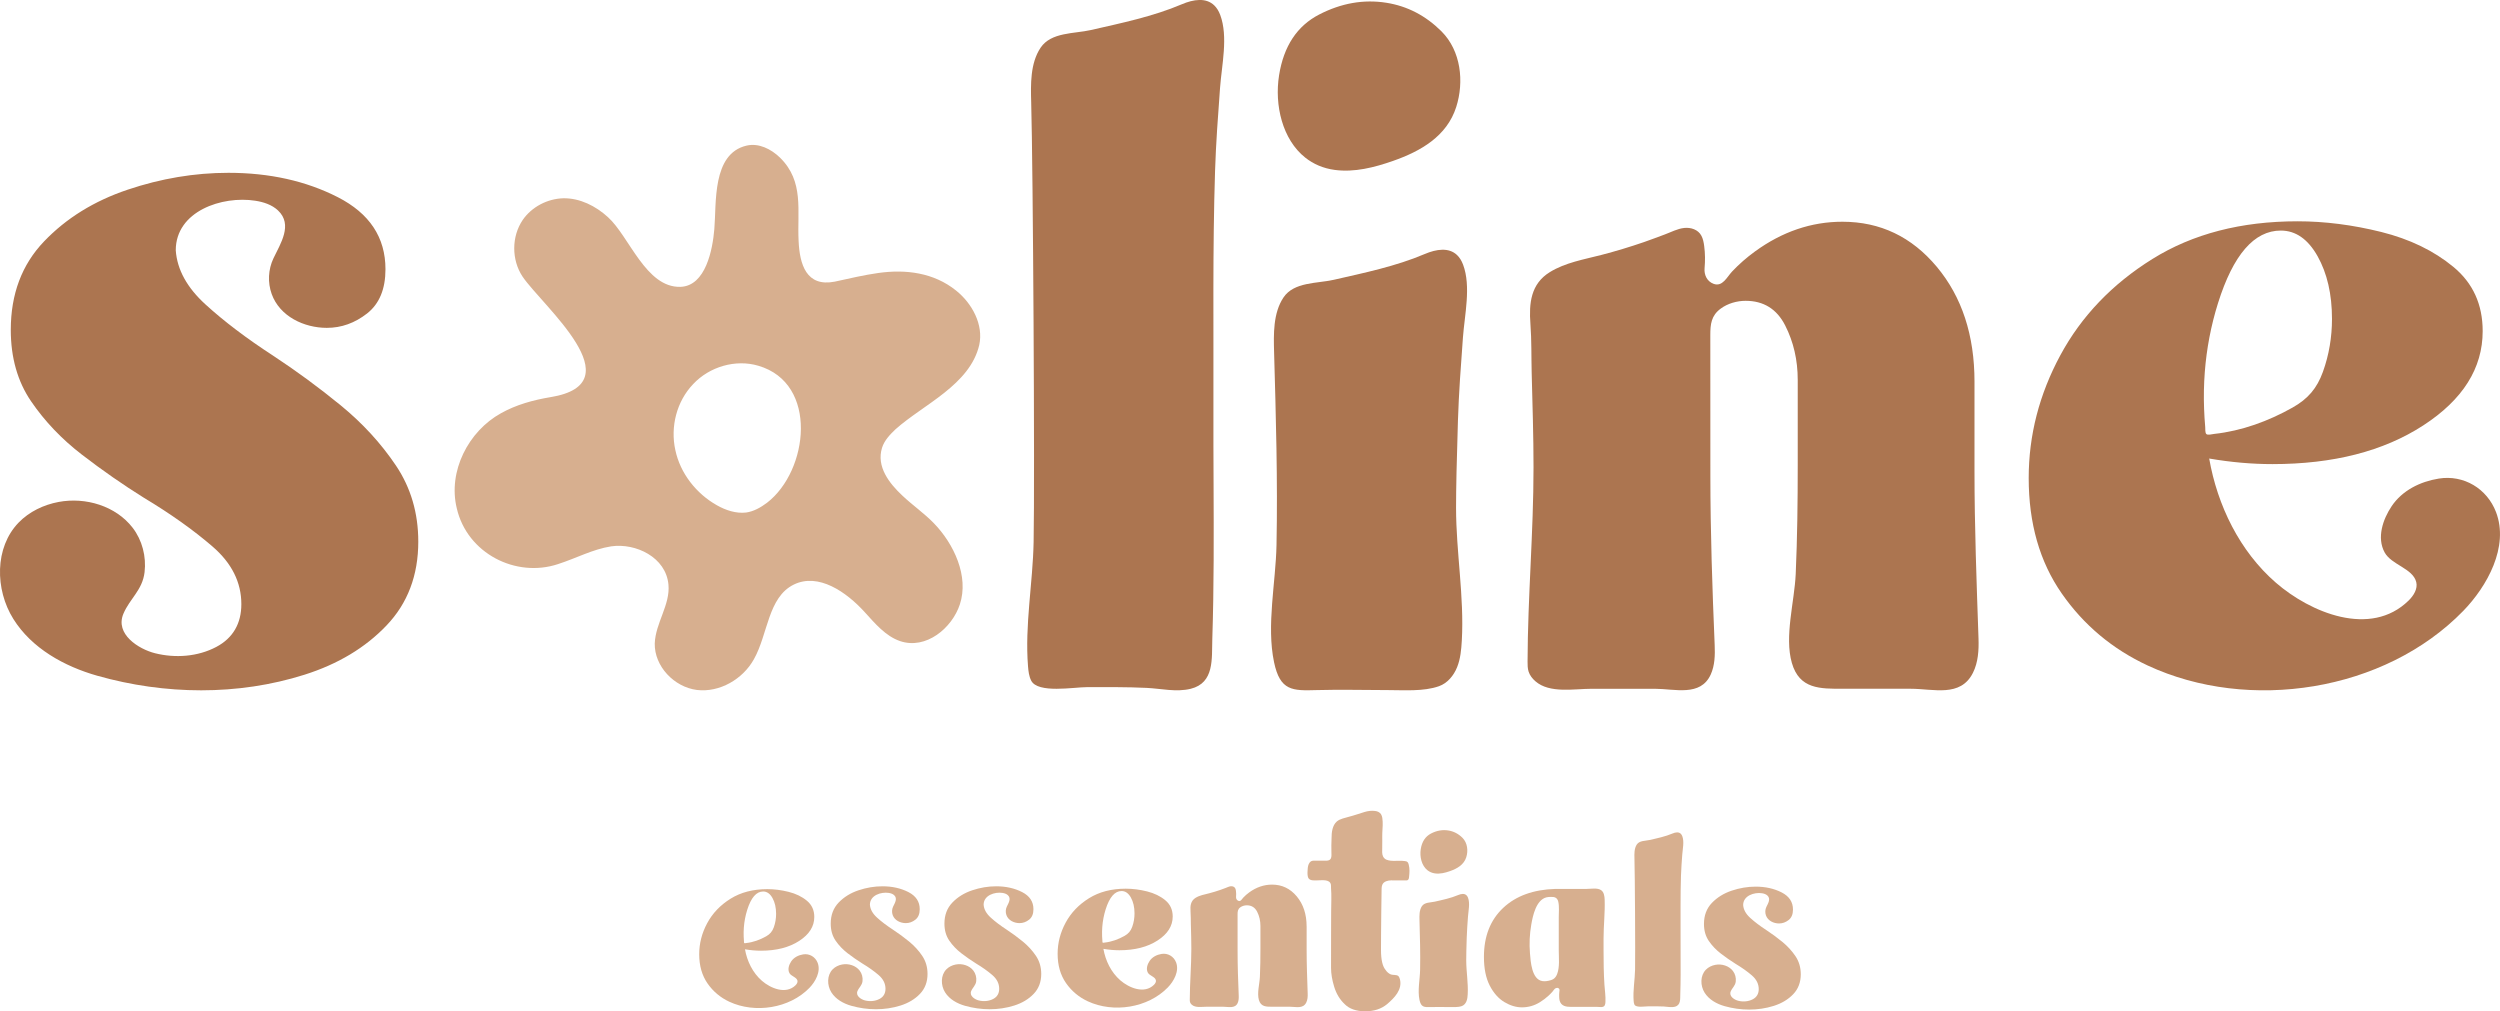 <svg viewBox="0 0 2067.29 836.27" xmlns="http://www.w3.org/2000/svg" data-name="Layer 1" id="Layer_1">
  <defs>
    <style>
      .cls-1 {
        fill: #ac7550;
      }

      .cls-2 {
        fill: #d7af8f;
      }
    </style>
  </defs>
  <g>
    <path d="m1632.74,315.68s0,73.86,0,73.86c0,46.18,1.75,92.32,3.32,138.42.33,9.7-.26,19.75-4.61,28.42-10.26,20.49-32.65,13.17-51.36,13.17h-56.15c-18.72,0-35.97.47-42.24-21.42-6.25-21.82,2.18-50.66,3.2-73.43,1.33-29.91,1.67-59.86,1.67-89.8v-70.76c0-16.42-3.47-31.43-10.38-45.02-6.91-13.57-17.83-20.37-32.7-20.37-7.21,0-14.81,2.16-20.64,6.47-7.81,5.77-8.57,12.82-8.57,21.92,0,38.79.04,77.57.05,116.36.02,46.7,1.61,93.37,3.56,139.91.35,8.27.15,16.85-3.28,24.38-8.43,18.51-29.78,11.77-46.21,11.77h-52.2c-14.52,0-34.79,4.04-46.53-6.19-2.52-2.19-4.68-4.91-5.68-8.09-.83-2.65-.83-5.47-.83-8.25.16-53.51,4.93-106.94,4.93-160.58,0-26-.86-51.99-1.52-77.99-.35-13.55-.03-27.05-1.04-40.56-1.27-17.03.22-33.11,16.02-42.86,12.91-7.97,28.21-10.47,42.67-14.23,11.87-3.09,23.62-6.63,35.22-10.63,5.8-2,11.52-4.21,17.27-6.33,5.24-1.93,10.36-4.75,16-5.35,5.51-.59,11.51,1.34,14.21,6.47,1.38,2.61,1.91,5.58,2.3,8.5.83,6.25.84,12.23.31,18.4-.46,5.31,1.9,10.79,7.46,12.84,7.41,2.74,11.09-5.72,15.32-10.2,5.75-6.1,12.1-11.62,18.88-16.55,22.55-16.4,46.66-24.6,72.31-24.6,31.29,0,57.32,12.44,78.09,37.3,20.77,24.88,31.15,56.56,31.15,95.02Z" class="cls-1"></path>
    <path d="m1826.81,379.14c6.77,38.78,25.2,76.75,55.24,102.78,28.34,24.56,78.12,45.56,109.64,14.71,4.14-4.05,7.74-9.7,6.34-15.32-2.83-11.35-20.5-14.18-26.14-24.5-6.68-12.22-1.4-27.47,5.79-38.2,8.82-13.14,23.68-20.39,38.97-22.86,20.62-3.33,39.89,8.25,47.33,27.65,11,28.7-7.38,61.52-27.11,81.8-65.04,66.82-177.22,84.04-260.84,45.14-29.23-13.6-52.95-33.46-71.15-59.61-18.22-26.18-27.31-57.97-27.31-95.41,0-35.38,8.72-69.23,26.15-101.54,17.44-32.33,42.83-58.87,76.17-79.64,33.32-20.77,73.33-31.15,120.01-31.15,22.55,0,45.62,2.96,69.23,8.83,23.59,5.92,43.47,15.52,59.61,28.86,16.16,13.34,24.23,31.03,24.23,53.09,0,30.76-16.42,56.79-49.23,78.07-32.84,21.3-74.37,31.93-124.64,31.93-16.93,0-34.36-1.53-52.31-4.62Zm59.24-188.49c-22.06,0-39.38,20-51.94,60.01-5.82,18.55-9.47,37.74-10.94,57.12-.76,10.01-.94,20.06-.58,30.1.18,5.13.5,10.25.95,15.36.12,1.38-.19,4.66.95,5.7,1.2,1.09,4.96.04,6.43-.12,22.87-2.49,44.89-10.56,64.86-21.81,12.69-7.15,20.12-15.83,25.07-29.5,5.07-14.01,7.51-28.86,7.51-43.75,0-20.51-4-37.81-11.93-51.94-7.95-14.08-18.08-21.16-30.39-21.16Z" class="cls-1"></path>
    <path d="m461.55,466.42c14.73-4.71,28.67-12.31,43.93-14.65,20.24-2.86,45.2,9.01,47.27,31.62,1.6,16.67-10.72,31.74-11.33,48.72-.35,18.82,15.98,36.04,34.9,38.44,18.71,2.24,37.97-8.93,47.1-25.42,11.71-20.8,11.55-51.19,32.96-61.72,20.36-10.01,43.47,6.07,58.59,22.7,8.66,9.48,17.27,19.9,29.3,24.02,21.49,7.29,42.97-10.76,49.42-30.26,7.77-23.44-5.02-50.16-21.29-67.02-7.93-8.27-17.69-14.96-26.15-22.96-10.81-10.11-21.78-23.96-16.86-39.67,1.95-6.1,6.54-10.87,11.17-15.28,23.01-20.52,61.47-36.65,69.2-69.66,3.65-16.66-5.78-34.29-19.12-44.98-18.43-14.85-41.56-17.78-64.38-14.56-11.78,1.66-23.77,4.48-35.97,7.15-23.56,4.64-29.05-14.3-29.91-33.7-1.27-24.98,4.71-49.1-15.34-68.8-7.4-7.21-17.7-12.33-27.69-9.98-28.72,6.68-24.79,47.8-26.66,69.09-1.39,16.72-7.07,46.99-28,47.7-28.6.85-42.31-41.71-59.95-57.62-10.13-9.27-23.27-15.86-36.94-15.62-13.09.35-26.04,7.06-33.52,17.87-9.33,13.71-9.41,33.05-.13,46.95,16.36,24.16,93.55,88.17,23.08,99.62-14.3,2.39-28.4,6.26-40.92,13.29-27,14.89-44.09,48.09-36.57,78.75,8.62,37.08,48.7,57.7,83.84,45.98Zm96.89-94.22c-4.23-19.3,1.06-40.32,14.81-54.65,13.38-14.28,35-20.71,53.81-15.11,49.93,14.54,41.55,86.87,7.18,113.31-5.26,3.94-11,7.18-17.26,8.07-8.31.99-16.98-1.92-24.12-5.98-17.12-9.6-30.4-26.5-34.41-45.64Z" class="cls-2"></path>
    <path d="m345.89,447.8c0,27.94-8.77,51.09-26.31,69.44-17.54,18.38-40.14,31.94-67.79,40.69-55.25,17.48-115.46,16.64-171.12.91-27.59-7.8-54.46-22.74-69.65-47.05-15.19-24.31-15.57-59.1,4.4-79.67,8.77-9.04,20.67-14.72,33.05-17.05,22.33-4.2,47.3,3.31,61.19,21.3,7.96,10.3,11.42,23.92,9.89,36.8-1.76,14.85-12.12,21.65-17.49,34.31-7.15,16.86,12.59,29.27,26.11,32.68,16.72,4.21,35.32,2.91,50.65-5.19,13.98-7.38,20.76-19.55,20.76-35.37,0-18.08-7.95-33.97-23.84-47.68-15.88-13.69-34.78-27.12-56.69-40.27-17.54-10.94-34.66-22.88-51.38-35.75-16.7-12.87-30.68-27.54-41.9-43.97-11.24-16.43-16.85-36.17-16.85-59.16,0-29.59,9.16-53.98,27.52-73.15,18.35-19.17,41.35-33.42,69.05-42.74,27.64-9.31,55.46-13.98,83.42-13.98,33.97,0,64.1,6.72,90.39,20.13,26.31,13.44,39.45,33.3,39.45,59.58,0,16.45-5.06,28.63-15.19,36.59-10.15,7.93-21.24,11.91-33.3,11.91-18.77,0-38.92-9.43-45.6-27.99-3.41-9.48-2.89-20.32,1.43-29.43,5.78-12.21,16.31-27.88,3.79-39.68-5.03-4.74-11.96-6.97-18.79-8.03-27.34-4.26-65.75,8.51-65.75,41.03,1.11,15.91,9.31,30.83,24.65,44.79,15.34,13.98,33.97,28.09,55.9,42.34,19.17,12.6,37.8,26.28,55.88,41.08,18.08,14.8,33.28,31.37,45.63,49.73,12.33,18.35,18.48,39.33,18.48,62.87Z" class="cls-1"></path>
    <path d="m1004.09,4.46c1.98,1.91,3.67,4.51,4.94,7.92,6.71,17.94,1.22,41.53-.15,60.22-1.68,22.91-3.4,45.83-4.13,68.8-2.08,65.16-1.14,130.53-1.35,195.72-.13,42.13.4,84.26.19,126.39-.11,21.64-.41,43.28-1.11,64.91-.52,16.16,1.88,36.22-17.82,41.14-11.9,2.97-24.48-.16-36.47-.73-16.29-.78-32.75-.63-49.14-.63-11.12,0-40.89,5.45-46.35-5.4-1.82-3.63-2.28-7.77-2.61-11.82-2.74-33.9,3.97-68.64,4.63-102.8,1.04-53.21-.49-310.24-2-363.5-.42-14.84-.86-32.3,7.75-45.2,8.69-13.01,27.89-11.51,41.56-14.63,24.97-5.7,51.58-11.22,75.19-21.3,9.81-4.18,20.1-5.63,26.86.89Z" class="cls-1"></path>
    <g>
      <path d="m1204.93,210.98c1.98,1.91,3.67,4.51,4.94,7.92,6.71,17.94,1.22,41.53-.15,60.22-1.68,22.91-3.4,45.83-4.13,68.8-1.04,32.58-1.55,56.56-1.55,71.94,0,36.64,6.82,73.64,4.76,109.79-.43,7.48-1.1,15.08-3.88,22.03-2.78,6.96-7.98,13.28-15.04,15.77-12.81,4.51-28.91,3.2-42.25,3.2-19.56,0-39.21-.56-58.75,0-20.14.58-30.34.75-35.34-23.03-6.4-30.46,1.43-66.04,2.03-96.98,1.04-53.21-.49-106.17-2-159.43-.42-14.84-.86-32.3,7.75-45.2,8.69-13.01,27.89-11.51,41.56-14.63,24.97-5.7,51.58-11.22,75.19-21.3,9.81-4.18,20.1-5.63,26.86.89Z" class="cls-1"></path>
      <path d="m1079.38,130.37c6.6,5.23,14.69,8.85,24.34,10.14,16.28,2.17,32.73-2.03,48.23-7.46,22.81-8,44.51-20.33,52.23-44.6,6.66-20.94,3.91-46.44-12.19-62.51-13.03-13-28.22-20.91-45.62-23.66-18.73-2.96-37.23.29-55.54,9.73-18.28,9.44-29.34,26.21-33.15,50.27-3.9,24.67,2.73,53.06,21.7,68.1Z" class="cls-1"></path>
    </g>
  </g>
  <g>
    <path d="m766.99,805.34c0,6.64-2.08,12.14-6.25,16.5-4.17,4.37-9.54,7.59-16.1,9.66-13.13,4.15-27.43,3.95-40.65.22-6.55-1.85-12.94-5.4-16.55-11.18-3.61-5.78-3.7-14.04,1.05-18.93,2.08-2.15,4.91-3.5,7.85-4.05,5.31-1,11.24.79,14.54,5.06,1.89,2.45,2.71,5.68,2.35,8.74-.42,3.53-2.88,5.14-4.16,8.15-1.7,4,2.99,6.95,6.2,7.76,3.97,1,8.39.69,12.03-1.23,3.32-1.75,4.93-4.64,4.93-8.4,0-4.3-1.89-8.07-5.66-11.33-3.77-3.25-8.26-6.44-13.47-9.57-4.17-2.6-8.23-5.43-12.21-8.49-3.97-3.06-7.29-6.54-9.95-10.45-2.67-3.9-4-8.59-4-14.05,0-7.03,2.18-12.82,6.54-17.38,4.36-4.55,9.82-7.94,16.4-10.15,6.57-2.21,13.17-3.32,19.82-3.32,8.07,0,15.23,1.6,21.47,4.78,6.25,3.19,9.37,7.91,9.37,14.15,0,3.91-1.2,6.8-3.61,8.69-2.41,1.88-5.05,2.83-7.91,2.83-4.46,0-9.25-2.24-10.83-6.65-.81-2.25-.69-4.83.34-6.99,1.37-2.9,3.87-6.62.9-9.43-1.2-1.13-2.84-1.65-4.46-1.91-6.49-1.01-15.62,2.02-15.62,9.75.26,3.78,2.21,7.32,5.86,10.64,3.64,3.32,8.07,6.67,13.28,10.06,4.55,2.99,8.98,6.24,13.27,9.76,4.3,3.52,7.9,7.45,10.84,11.81,2.93,4.36,4.39,9.34,4.39,14.93Z" class="cls-2"></path>
    <path d="m861.02,805.34c0,6.64-2.08,12.14-6.25,16.5-4.17,4.37-9.54,7.59-16.1,9.66-13.13,4.15-27.43,3.95-40.65.22-6.55-1.85-12.94-5.4-16.55-11.18-3.61-5.78-3.7-14.04,1.05-18.93,2.08-2.15,4.91-3.5,7.85-4.05,5.31-1,11.24.79,14.54,5.06,1.89,2.45,2.71,5.68,2.35,8.74-.42,3.53-2.88,5.14-4.16,8.15-1.7,4,2.99,6.95,6.2,7.76,3.97,1,8.39.69,12.03-1.23,3.32-1.75,4.93-4.64,4.93-8.4,0-4.3-1.89-8.07-5.66-11.33-3.77-3.25-8.26-6.44-13.47-9.57-4.17-2.6-8.23-5.43-12.21-8.49-3.97-3.06-7.29-6.54-9.95-10.45-2.67-3.9-4-8.59-4-14.05,0-7.03,2.18-12.82,6.54-17.38,4.36-4.55,9.82-7.94,16.4-10.15,6.57-2.21,13.17-3.32,19.82-3.32,8.07,0,15.23,1.6,21.47,4.78,6.25,3.19,9.37,7.91,9.37,14.15,0,3.91-1.2,6.8-3.61,8.69-2.41,1.88-5.05,2.83-7.91,2.83-4.46,0-9.25-2.24-10.83-6.65-.81-2.25-.69-4.83.34-6.99,1.37-2.9,3.87-6.62.9-9.43-1.2-1.13-2.84-1.65-4.46-1.91-6.49-1.01-15.62,2.02-15.62,9.75.26,3.78,2.21,7.32,5.86,10.64,3.64,3.32,8.07,6.67,13.28,10.06,4.55,2.99,8.98,6.24,13.27,9.76,4.3,3.52,7.9,7.45,10.84,11.81,2.93,4.36,4.39,9.34,4.39,14.93Z" class="cls-2"></path>
    <path d="m1489.09,805.62c0,6.64-2.08,12.14-6.25,16.5-4.17,4.37-9.54,7.59-16.1,9.66-13.13,4.15-27.43,3.95-40.65.22-6.55-1.85-12.94-5.4-16.55-11.18-3.61-5.78-3.7-14.04,1.05-18.93,2.08-2.15,4.91-3.5,7.85-4.05,5.31-1,11.24.79,14.54,5.06,1.89,2.45,2.71,5.68,2.35,8.74-.42,3.53-2.88,5.14-4.16,8.15-1.7,4,2.99,6.95,6.2,7.76,3.97,1,8.39.69,12.03-1.23,3.32-1.75,4.93-4.64,4.93-8.4,0-4.3-1.89-8.07-5.66-11.33-3.77-3.25-8.26-6.44-13.47-9.57-4.17-2.6-8.23-5.43-12.21-8.49-3.97-3.06-7.29-6.54-9.95-10.45-2.67-3.9-4-8.59-4-14.05,0-7.03,2.18-12.82,6.54-17.38,4.36-4.55,9.82-7.94,16.4-10.15,6.57-2.21,13.17-3.32,19.82-3.32,8.07,0,15.23,1.6,21.47,4.78,6.25,3.19,9.37,7.91,9.37,14.15,0,3.91-1.2,6.8-3.61,8.69-2.41,1.88-5.05,2.83-7.91,2.83-4.46,0-9.25-2.24-10.83-6.65-.81-2.25-.69-4.83.34-6.99,1.37-2.9,3.87-6.62.9-9.43-1.2-1.13-2.84-1.65-4.46-1.91-6.49-1.01-15.62,2.02-15.62,9.75.26,3.78,2.21,7.32,5.86,10.64,3.64,3.32,8.07,6.67,13.28,10.06,4.55,2.99,8.98,6.24,13.27,9.76,4.3,3.52,7.9,7.45,10.84,11.81,2.93,4.36,4.39,9.34,4.39,14.93Z" class="cls-2"></path>
    <path d="m1080.48,766.12s0,19.31,0,19.31c0,12.07.46,24.14.87,36.19.09,2.53-.07,5.16-1.2,7.43-2.68,5.36-8.54,3.44-13.43,3.44h-14.68c-4.89,0-9.4.12-11.04-5.6-1.63-5.71.57-13.24.84-19.2.35-7.82.44-15.65.44-23.48v-18.5c0-4.29-.91-8.22-2.71-11.77-1.81-3.55-4.66-5.33-8.55-5.33-1.88,0-3.87.56-5.4,1.69-2.04,1.51-2.24,3.35-2.24,5.73,0,10.14.01,20.28.01,30.42,0,12.21.42,24.41.93,36.58.09,2.16.04,4.4-.86,6.37-2.2,4.84-7.78,3.08-12.08,3.08h-13.65c-3.8,0-9.09,1.06-12.17-1.62-.66-.57-1.22-1.28-1.48-2.11-.22-.69-.22-1.43-.22-2.16.04-13.99,1.29-27.96,1.29-41.98,0-6.8-.22-13.59-.4-20.39-.09-3.54,0-7.07-.27-10.6-.33-4.45.06-8.66,4.19-11.21,3.38-2.08,7.37-2.74,11.15-3.72,3.1-.81,6.18-1.73,9.21-2.78,1.52-.52,3.01-1.1,4.52-1.66,1.37-.51,2.71-1.24,4.18-1.4,1.44-.15,3.01.35,3.71,1.69.36.68.5,1.46.6,2.22.22,1.63.22,3.2.08,4.81-.12,1.39.5,2.82,1.95,3.36,1.94.72,2.9-1.5,4.01-2.67,1.5-1.59,3.16-3.04,4.94-4.33,5.89-4.29,12.2-6.43,18.9-6.43,8.18,0,14.99,3.25,20.41,9.75,5.43,6.5,8.14,14.79,8.14,24.84Z" class="cls-2"></path>
    <path d="m912.41,784.59c1.72,9.83,6.39,19.46,14,26.06,7.19,6.23,19.8,11.55,27.79,3.73,1.05-1.03,1.96-2.46,1.61-3.88-.72-2.88-5.2-3.59-6.63-6.21-1.69-3.1-.36-6.96,1.47-9.68,2.23-3.33,6-5.17,9.88-5.8,5.23-.84,10.11,2.09,12,7.01,2.79,7.27-1.87,15.6-6.87,20.74-16.49,16.94-44.93,21.3-66.13,11.44-7.41-3.45-13.42-8.48-18.04-15.11-4.62-6.64-6.92-14.7-6.92-24.19,0-8.97,2.21-17.55,6.63-25.74,4.42-8.2,10.86-14.93,19.31-20.19,8.45-5.26,18.59-7.9,30.42-7.9,5.72,0,11.57.75,17.55,2.24,5.98,1.5,11.02,3.93,15.11,7.32,4.1,3.38,6.14,7.87,6.14,13.46,0,7.8-4.16,14.4-12.48,19.79-8.32,5.4-18.85,8.1-31.6,8.1-4.29,0-8.71-.39-13.26-1.17Zm15.02-47.78c-5.59,0-9.98,5.07-13.17,15.21-1.48,4.7-2.4,9.57-2.77,14.48-.19,2.54-.24,5.09-.15,7.63.05,1.3.13,2.6.24,3.89.03.35-.05,1.18.24,1.44.3.28,1.26.01,1.63-.03,5.8-.63,11.38-2.68,16.44-5.53,3.22-1.81,5.1-4.01,6.36-7.48,1.29-3.55,1.9-7.32,1.9-11.09,0-5.2-1.01-9.58-3.02-13.17-2.02-3.57-4.58-5.36-7.7-5.36Z" class="cls-2"></path>
    <path d="m1389.87,689.46c.5.48.93,1.14,1.25,2.01,1.7,4.54.31,10.51-.04,15.24-.42,5.8-.86,11.6-1.05,17.41-.53,16.49-.29,33.04-.34,49.53-.03,10.66.1,21.33.05,31.99-.03,5.48-.1,10.95-.28,16.43-.13,4.09.48,9.17-4.51,10.41-3.01.75-6.2-.04-9.23-.19-4.12-.2-8.29-.16-12.44-.16-2.82,0-10.35,1.38-11.73-1.37-.46-.92-.58-1.97-.66-2.99-.69-8.58,1-17.37,1.17-26.02.26-13.47-.12-78.52-.51-92-.11-3.76-.22-8.17,1.96-11.44,2.2-3.29,7.06-2.91,10.52-3.7,6.32-1.44,13.05-2.84,19.03-5.39,2.48-1.06,5.09-1.42,6.8.23Z" class="cls-2"></path>
    <g>
      <path d="m1212.68,740.35c.51.49.94,1.16,1.27,2.04,1.72,4.61.31,10.67-.04,15.47-.43,5.89-.87,11.77-1.06,17.68-.27,8.37-.4,14.53-.4,18.48,0,9.41,1.75,18.92,1.22,28.21-.11,1.92-.28,3.87-1,5.66s-2.05,3.41-3.86,4.05c-3.29,1.16-7.43.82-10.85.82-5.02,0-10.07-.14-15.09,0-5.17.15-7.79.19-9.08-5.92-1.64-7.83.37-16.97.52-24.92.27-13.67-.13-27.28-.51-40.96-.11-3.81-.22-8.3,1.99-11.61,2.23-3.34,7.16-2.96,10.68-3.76,6.41-1.46,13.25-2.88,19.32-5.47,2.52-1.07,5.16-1.45,6.9.23Z" class="cls-2"></path>
      <path d="m1180.42,719.64c1.69,1.34,3.77,2.27,6.25,2.61,4.18.56,8.41-.52,12.39-1.92,5.86-2.05,11.43-5.22,13.42-11.46,1.71-5.38,1-11.93-3.13-16.06-3.35-3.34-7.25-5.37-11.72-6.08-4.81-.76-9.57.07-14.27,2.5-4.7,2.43-7.54,6.73-8.52,12.92-1,6.34.7,13.63,5.57,17.5Z" class="cls-2"></path>
    </g>
    <path d="m616.03,784.97c1.72,9.83,6.39,19.46,14,26.06,7.19,6.23,19.8,11.55,27.79,3.73,1.05-1.03,1.96-2.46,1.61-3.88-.72-2.88-5.2-3.59-6.63-6.21-1.69-3.1-.36-6.96,1.47-9.68,2.23-3.33,6-5.17,9.88-5.8,5.23-.84,10.11,2.09,12,7.01,2.79,7.27-1.87,15.6-6.87,20.74-16.49,16.94-44.93,21.3-66.13,11.44-7.41-3.45-13.42-8.48-18.04-15.11-4.62-6.64-6.92-14.7-6.92-24.19,0-8.97,2.21-17.55,6.63-25.74,4.42-8.2,10.86-14.93,19.31-20.19,8.45-5.26,18.59-7.9,30.42-7.9,5.72,0,11.57.75,17.55,2.24,5.98,1.5,11.02,3.93,15.11,7.32,4.1,3.38,6.14,7.87,6.14,13.46,0,7.8-4.16,14.4-12.48,19.79-8.32,5.4-18.85,8.1-31.6,8.1-4.29,0-8.71-.39-13.26-1.17Zm15.02-47.78c-5.59,0-9.98,5.07-13.17,15.21-1.48,4.7-2.4,9.57-2.77,14.48-.19,2.54-.24,5.09-.15,7.63.05,1.3.13,2.6.24,3.89.03.35-.05,1.18.24,1.44.3.28,1.26.01,1.63-.03,5.8-.63,11.38-2.68,16.44-5.53,3.22-1.81,5.1-4.01,6.36-7.48,1.29-3.55,1.9-7.32,1.9-11.09,0-5.2-1.01-9.58-3.02-13.17-2.02-3.57-4.58-5.36-7.7-5.36Z" class="cls-2"></path>
    <path d="m1144.28,729.89c-.25.22-.48.47-.68.74-.97,1.33-1.1,3.07-1.13,4.66-.11,6.42-.19,12.84-.27,19.25-.07,5.91-.13,11.82-.17,17.73-.03,4.45-.06,8.9-.06,13.34,0,8.04,1.31,13.48,3.69,16.3,1.09,1.74,2.83,3.26,4.57,3.91,1.95.65,4.56,0,6.08,1.3.65.65,1.09,1.74,1.31,2.61,2.18,8.7-4.56,15.43-10.65,20.65-4.78,3.91-10.65,5.87-18.04,5.87s-13.04-1.96-16.96-5.87c-4.13-3.91-6.95-8.69-8.69-14.35-1.74-5.65-2.61-10.87-2.61-15.65,0-.64,0-1.27,0-1.91,0-8.5.02-17,.03-25.49.01-6.4.03-12.79.06-19.19.02-6.52.41-13.18-.11-19.63-.07-.94.08-1.89-.13-2.81-1.03-4.5-7.63-3.36-10.95-3.36-2.23,0-5.77.48-7.39-1.52-.48-.59-.67-1.37-.8-2.12-.34-1.98-.15-3.75-.03-5.7.12-1.83.42-3.69,1.51-5.21.37-.51.82-.98,1.38-1.28,1.21-.65,2.98-.47,4.29-.47h5.97c1.79,0,4.09.36,5.46-1.04,1.35-1.38,1.05-3.79,1.02-5.56-.03-2.03-.05-4.07-.05-6.1,0-1.92.16-3.86.16-5.78,0-5,.65-10.65,4.35-13.91,2.82-2.39,6.74-2.83,10-3.91,4.35-1.09,8.47-2.61,12.82-3.91,2.83-.87,5.87-1.3,8.92-.87,1.95.22,3.69,1.09,4.78,2.61.65,1.09.87,1.96,1.09,3.04.65,4.13.22,8.48,0,12.61-.11,2.06,0,4.16-.02,6.22-.01,2.13-.03,4.25-.05,6.38-.02,2.17-.29,4.65.67,6.67.57,1.2,1.56,2.22,2.79,2.73,2.33.95,4.9,1.02,7.38.97,2.64-.06,5.16-.15,7.78.18.75.1,1.55.22,2.14.7.66.53.94,1.39,1.15,2.2.92,3.55.67,6.7.28,10.29-.06.52-.12,1.06-.31,1.54s-.55.94-1.04,1.13c-.34.13-.71.13-1.07.13-2.77-.01-5.53,0-8.3,0-2.76,0-5.61-.32-8.23.71-.71.28-1.38.66-1.95,1.16Z" class="cls-2"></path>
    <path d="m1326.99,831.33c-1.12,2.11-4.17,1.28-6.15,1.28h-21.59c-4.1,0-8.32-.53-9.58-5.25-.24-.9-.3-1.83-.35-2.76-.07-1.54-.06-3.12.14-4.66.13-1.04.4-2.08-.68-2.75-.62-.39-1.43-.41-2.11-.14-1.3.5-1.99,1.91-2.86,2.91-1.01,1.15-2.07,2.25-3.2,3.29-2.21,2.05-4.62,3.87-7.18,5.45-4.63,2.87-9.59,4.29-14.92,4.29-4.82,0-9.66-1.46-14.54-4.37-4.88-2.93-8.92-7.49-12.1-13.67-3.18-6.18-4.78-14.07-4.78-23.71,0-17.02,5.31-30.52,15.9-40.48,10.59-9.96,25.01-15.18,43.22-15.71h25.83c3.52,0,8.86-1.09,11.91,1.01,2.39,1.64,2.87,4.93,2.97,7.83.38,10.59-.91,21.45-.91,32.13v9.76c0,9.48.11,18.97.72,28.43.31,4.79,1.1,9.6.84,14.4-.05.88-.14,1.79-.58,2.72Zm-40.62-23.54c.49-.68.89-1.44,1.2-2.22,2.33-5.97,1.39-13.52,1.39-19.8v-27.32c0-4.16.53-8.83-.42-12.9-.28-1.2-.89-2.36-1.9-3.05-1.24-.84-2.84-.87-4.34-.83-1.18.03-2.37.07-3.52.36-8.55,2.15-11.27,15.14-12.55,22.58-1.38,7.88-1.72,15.77-1.08,23.71.57,6.89,1.42,21.54,10.24,22.96,2.11.34,4.27-.01,6.34-.57.9-.24,1.79-.53,2.59-1,.82-.49,1.5-1.15,2.06-1.92Z" class="cls-2"></path>
  </g>
</svg>
